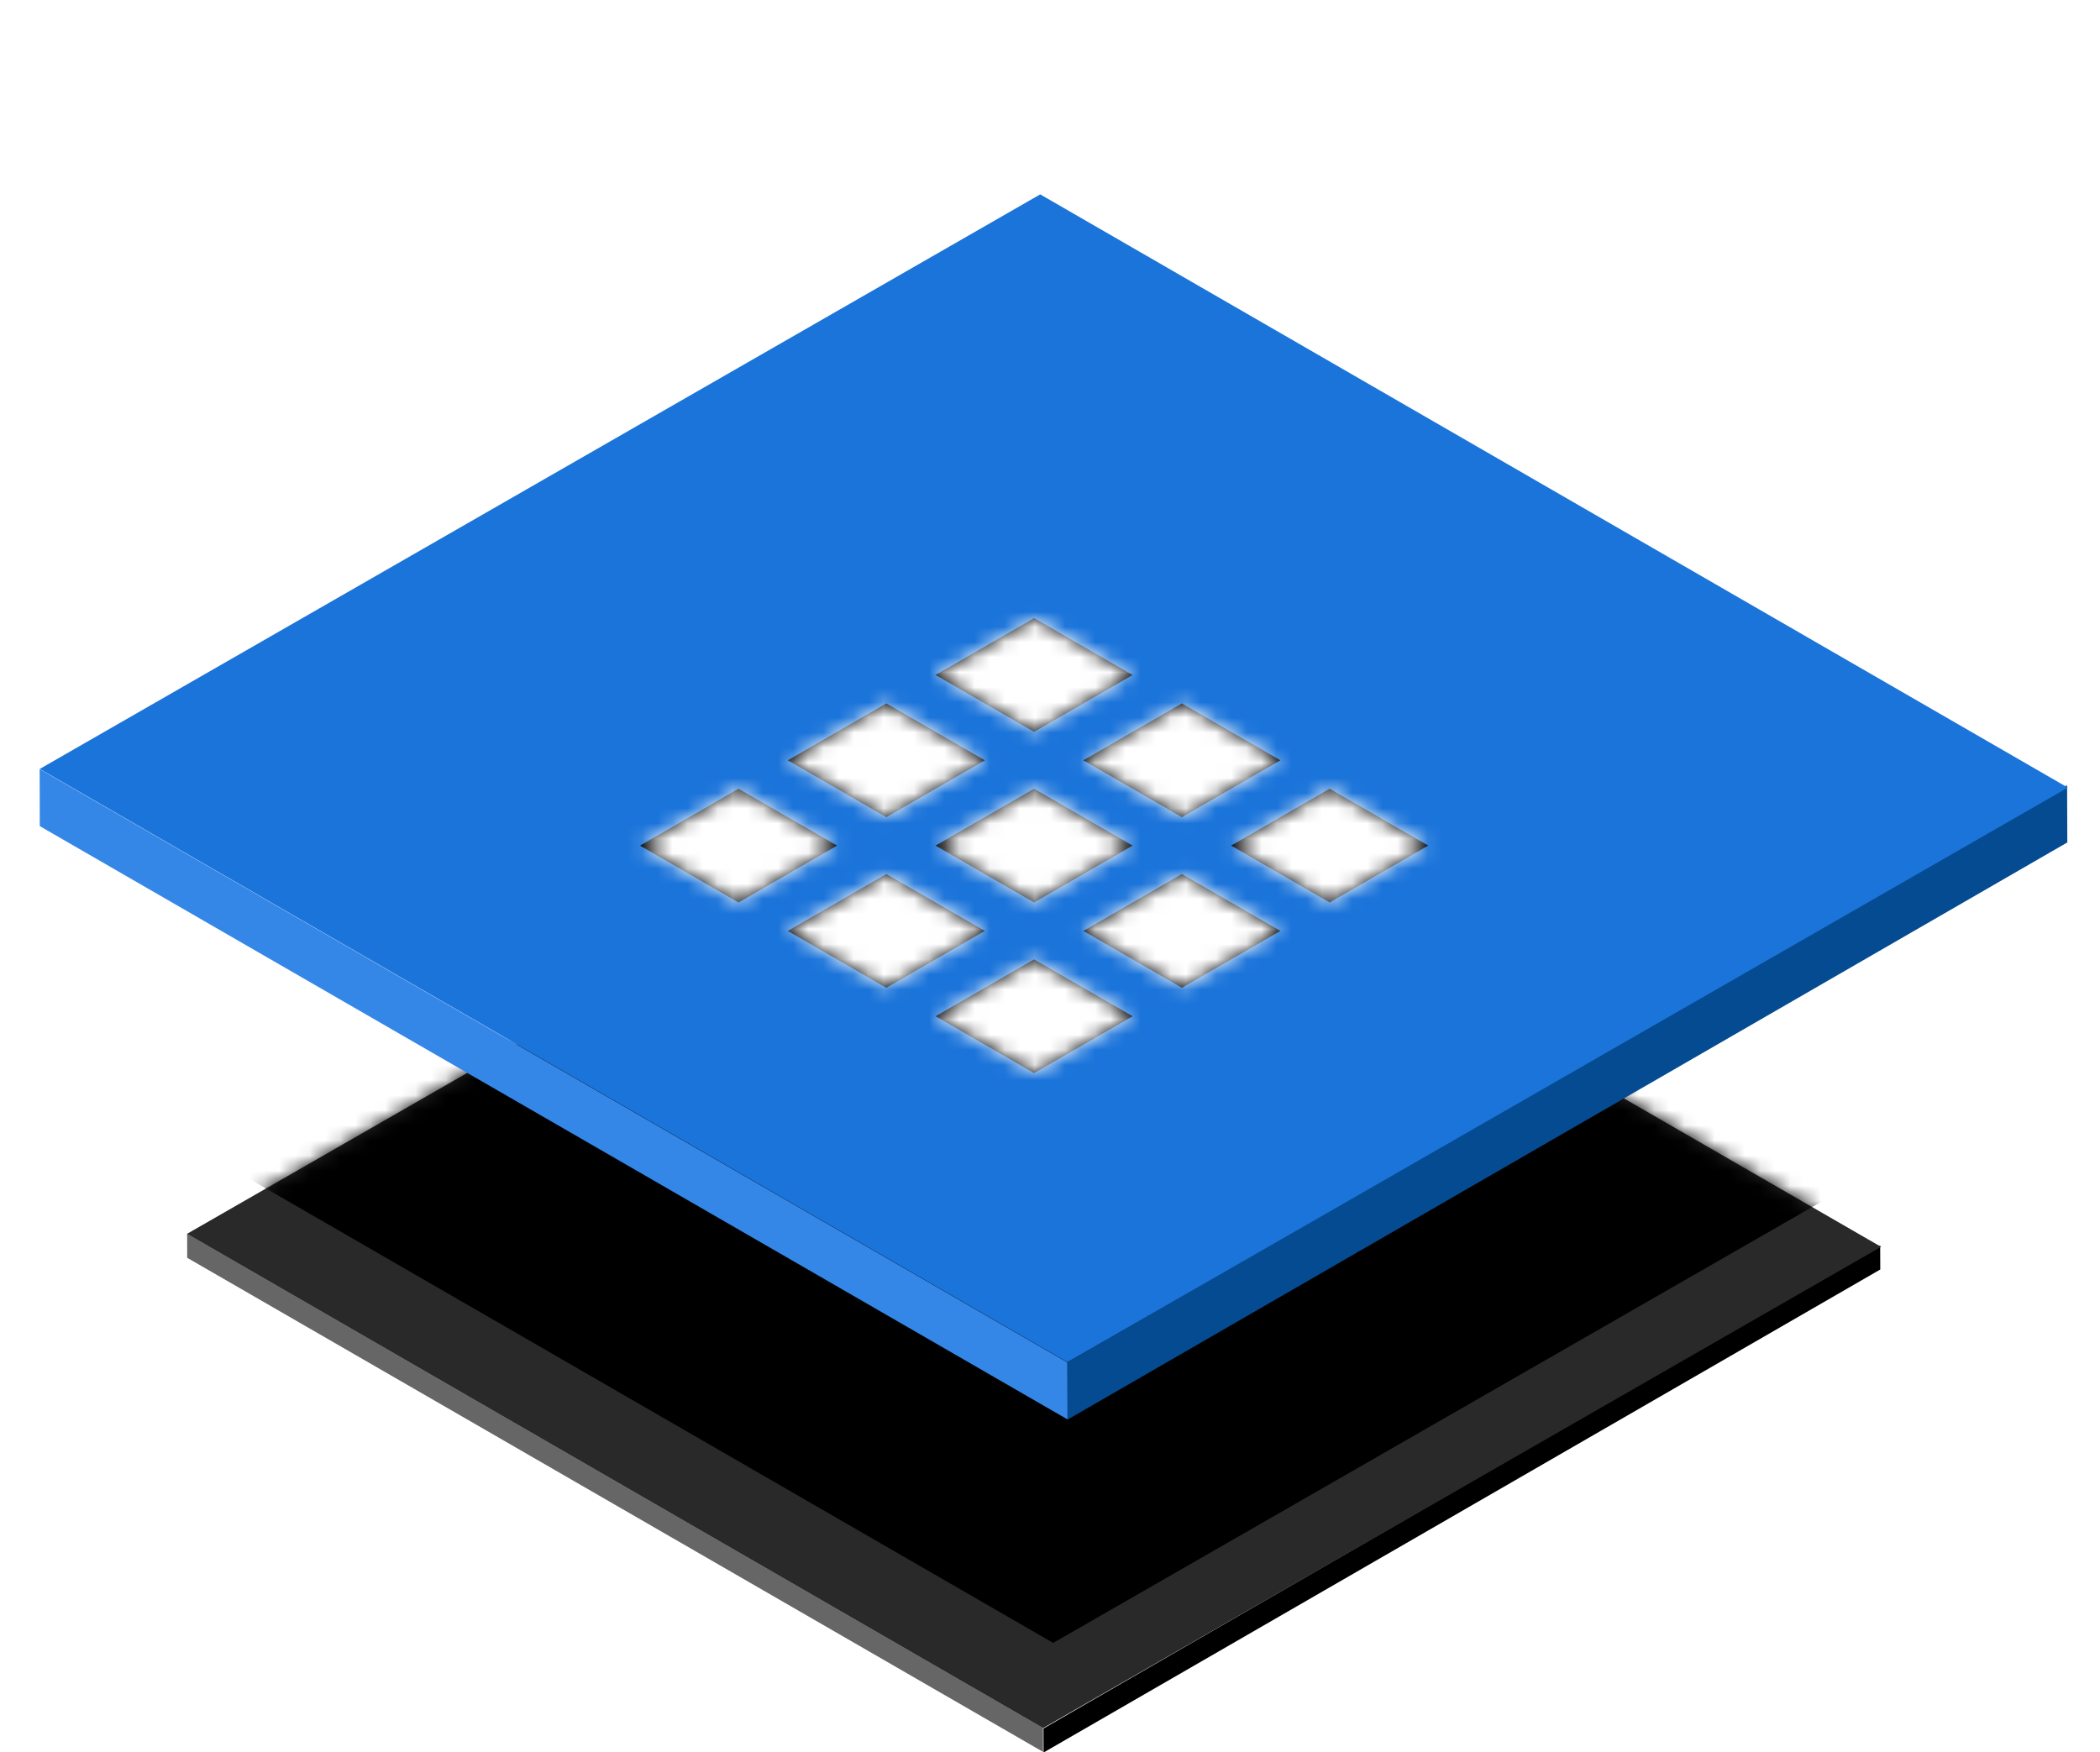 <svg fill="none" height="116" viewBox="0 0 139 116" width="139" xmlns="http://www.w3.org/2000/svg" xmlns:xlink="http://www.w3.org/1999/xlink"><filter id="a" color-interpolation-filters="sRGB" filterUnits="userSpaceOnUse" height="80.21" width="120.133" x="8.381" y="39.805"><feFlood flood-opacity="0" result="BackgroundImageFix"/><feColorMatrix in="SourceAlpha" result="hardAlpha" type="matrix" values="0 0 0 0 0 0 0 0 0 0 0 0 0 0 0 0 0 0 127 0"/><feOffset dy="10"/><feGaussianBlur stdDeviation="2"/><feComposite in2="hardAlpha" operator="out"/><feColorMatrix type="matrix" values="0 0 0 0 0 0 0 0 0 0 0 0 0 0 0 0 0 0 0.16 0"/><feBlend in2="BackgroundImageFix" mode="normal" result="effect1_dropShadow_49_12231"/><feBlend in="SourceGraphic" in2="effect1_dropShadow_49_12231" mode="normal" result="shape"/></filter><filter id="b" color-interpolation-filters="sRGB" filterUnits="userSpaceOnUse" height="72.053" width="119.191" x="8.67" y="30.707"><feFlood flood-opacity="0" result="BackgroundImageFix"/><feBlend in="SourceGraphic" in2="BackgroundImageFix" mode="normal" result="shape"/><feGaussianBlur result="effect1_foregroundBlur_49_12231" stdDeviation="2"/></filter><filter id="c" color-interpolation-filters="sRGB" filterUnits="userSpaceOnUse" height="53.179" width="86.253" x="25.321" y="29.389"><feFlood flood-opacity="0" result="BackgroundImageFix"/><feColorMatrix in="SourceAlpha" result="hardAlpha" type="matrix" values="0 0 0 0 0 0 0 0 0 0 0 0 0 0 0 0 0 0 127 0"/><feOffset dy="4"/><feGaussianBlur stdDeviation="2"/><feComposite in2="hardAlpha" operator="out"/><feColorMatrix type="matrix" values="0 0 0 0 0 0 0 0 0 0 0 0 0 0 0 0 0 0 0.25 0"/><feBlend in2="BackgroundImageFix" mode="normal" result="effect1_dropShadow_49_12231"/><feBlend in="SourceGraphic" in2="effect1_dropShadow_49_12231" mode="normal" result="shape"/></filter><mask id="d" height="66" maskUnits="userSpaceOnUse" width="113" x="12" y="39"><path d="m0 0h65.436v63.971h-65.436z" fill="#292929" transform="matrix(-.866 -.5 .867 -.498 69.051 104.398)"/></mask><mask id="e" height="32" maskUnits="userSpaceOnUse" width="53" x="42" y="36"><path clip-rule="evenodd" d="m48.884 55.744 6.521-3.765-6.521-3.765-6.521 3.765zm29.345 5.647 6.521-3.765-6.521-3.765-6.521 3.765zm-3.261 1.883-6.521 3.765-6.521-3.765 6.521-3.765zm-16.303-1.883 6.521-3.765-6.521-3.765-6.521 3.765zm16.303-9.412-6.521 3.765-6.521-3.765 6.521-3.765zm-13.042-11.295 6.521 3.765 6.521-3.765-6.521-3.765zm3.261 5.647-6.521 3.765-6.521-3.765 6.521-3.765zm13.042 3.765 6.521-3.765-6.521-3.765-6.521 3.765zm16.303 1.882-6.521 3.765-6.521-3.765 6.521-3.765z" fill="#fff" fill-rule="evenodd"/></mask><g filter="url(#a)"><path d="m0 0h65.418v1.586h-65.418z" fill="#666" transform="matrix(-.866 -.5 .002 1 69.039 104.388)"/><path d="m0 0h63.95v1.59h-63.95z" fill="#000" transform="matrix(-.866 .5 -.004 -1 124.456 74.04)"/><path d="m0 0h65.436v63.971h-65.436z" fill="#292929" transform="matrix(-.866 -.5 .867 -.498 69.046 104.398)"/><g mask="url(#d)"><g filter="url(#b)"><path d="m0 0h65.87v62.452h-65.87z" fill="#000" transform="matrix(-.866 -.5 .867 -.498 69.71 98.76)"/></g></g></g><path d="m0 0h78.554v3.774h-78.554z" fill="#3487e6" transform="matrix(-.866 -.5 .002 1 70.654 90.192)"/><path d="m0 0h76.407v3.791h-76.407z" fill="#054b91" transform="matrix(-.866 .5 -.004 -1 136.837 55.769)"/><path d="m0 0h78.543v76.378h-78.543z" fill="#1b74da" transform="matrix(-.866 -.5 .867 -.498 70.65 90.175)"/><g filter="url(#c)"><path clip-rule="evenodd" d="m48.884 55.744 6.521-3.765-6.521-3.765-6.521 3.765zm29.345 5.647 6.521-3.765-6.521-3.765-6.521 3.765zm-3.261 1.883-6.521 3.765-6.521-3.765 6.521-3.765zm-16.303-1.883 6.521-3.765-6.521-3.765-6.521 3.765zm16.303-9.412-6.521 3.765-6.521-3.765 6.521-3.765zm-13.042-11.295 6.521 3.765 6.521-3.765-6.521-3.765zm3.261 5.647-6.521 3.765-6.521-3.765 6.521-3.765zm13.042 3.765 6.521-3.765-6.521-3.765-6.521 3.765zm16.303 1.882-6.521 3.765-6.521-3.765 6.521-3.765z" fill="#000" fill-rule="evenodd"/><g mask="url(#e)"><path d="m0 0h45.179v45.179h-45.179z" fill="#fff" transform="matrix(.866 -.5 .866 .5 29.321 51.979)"/></g></g></svg>